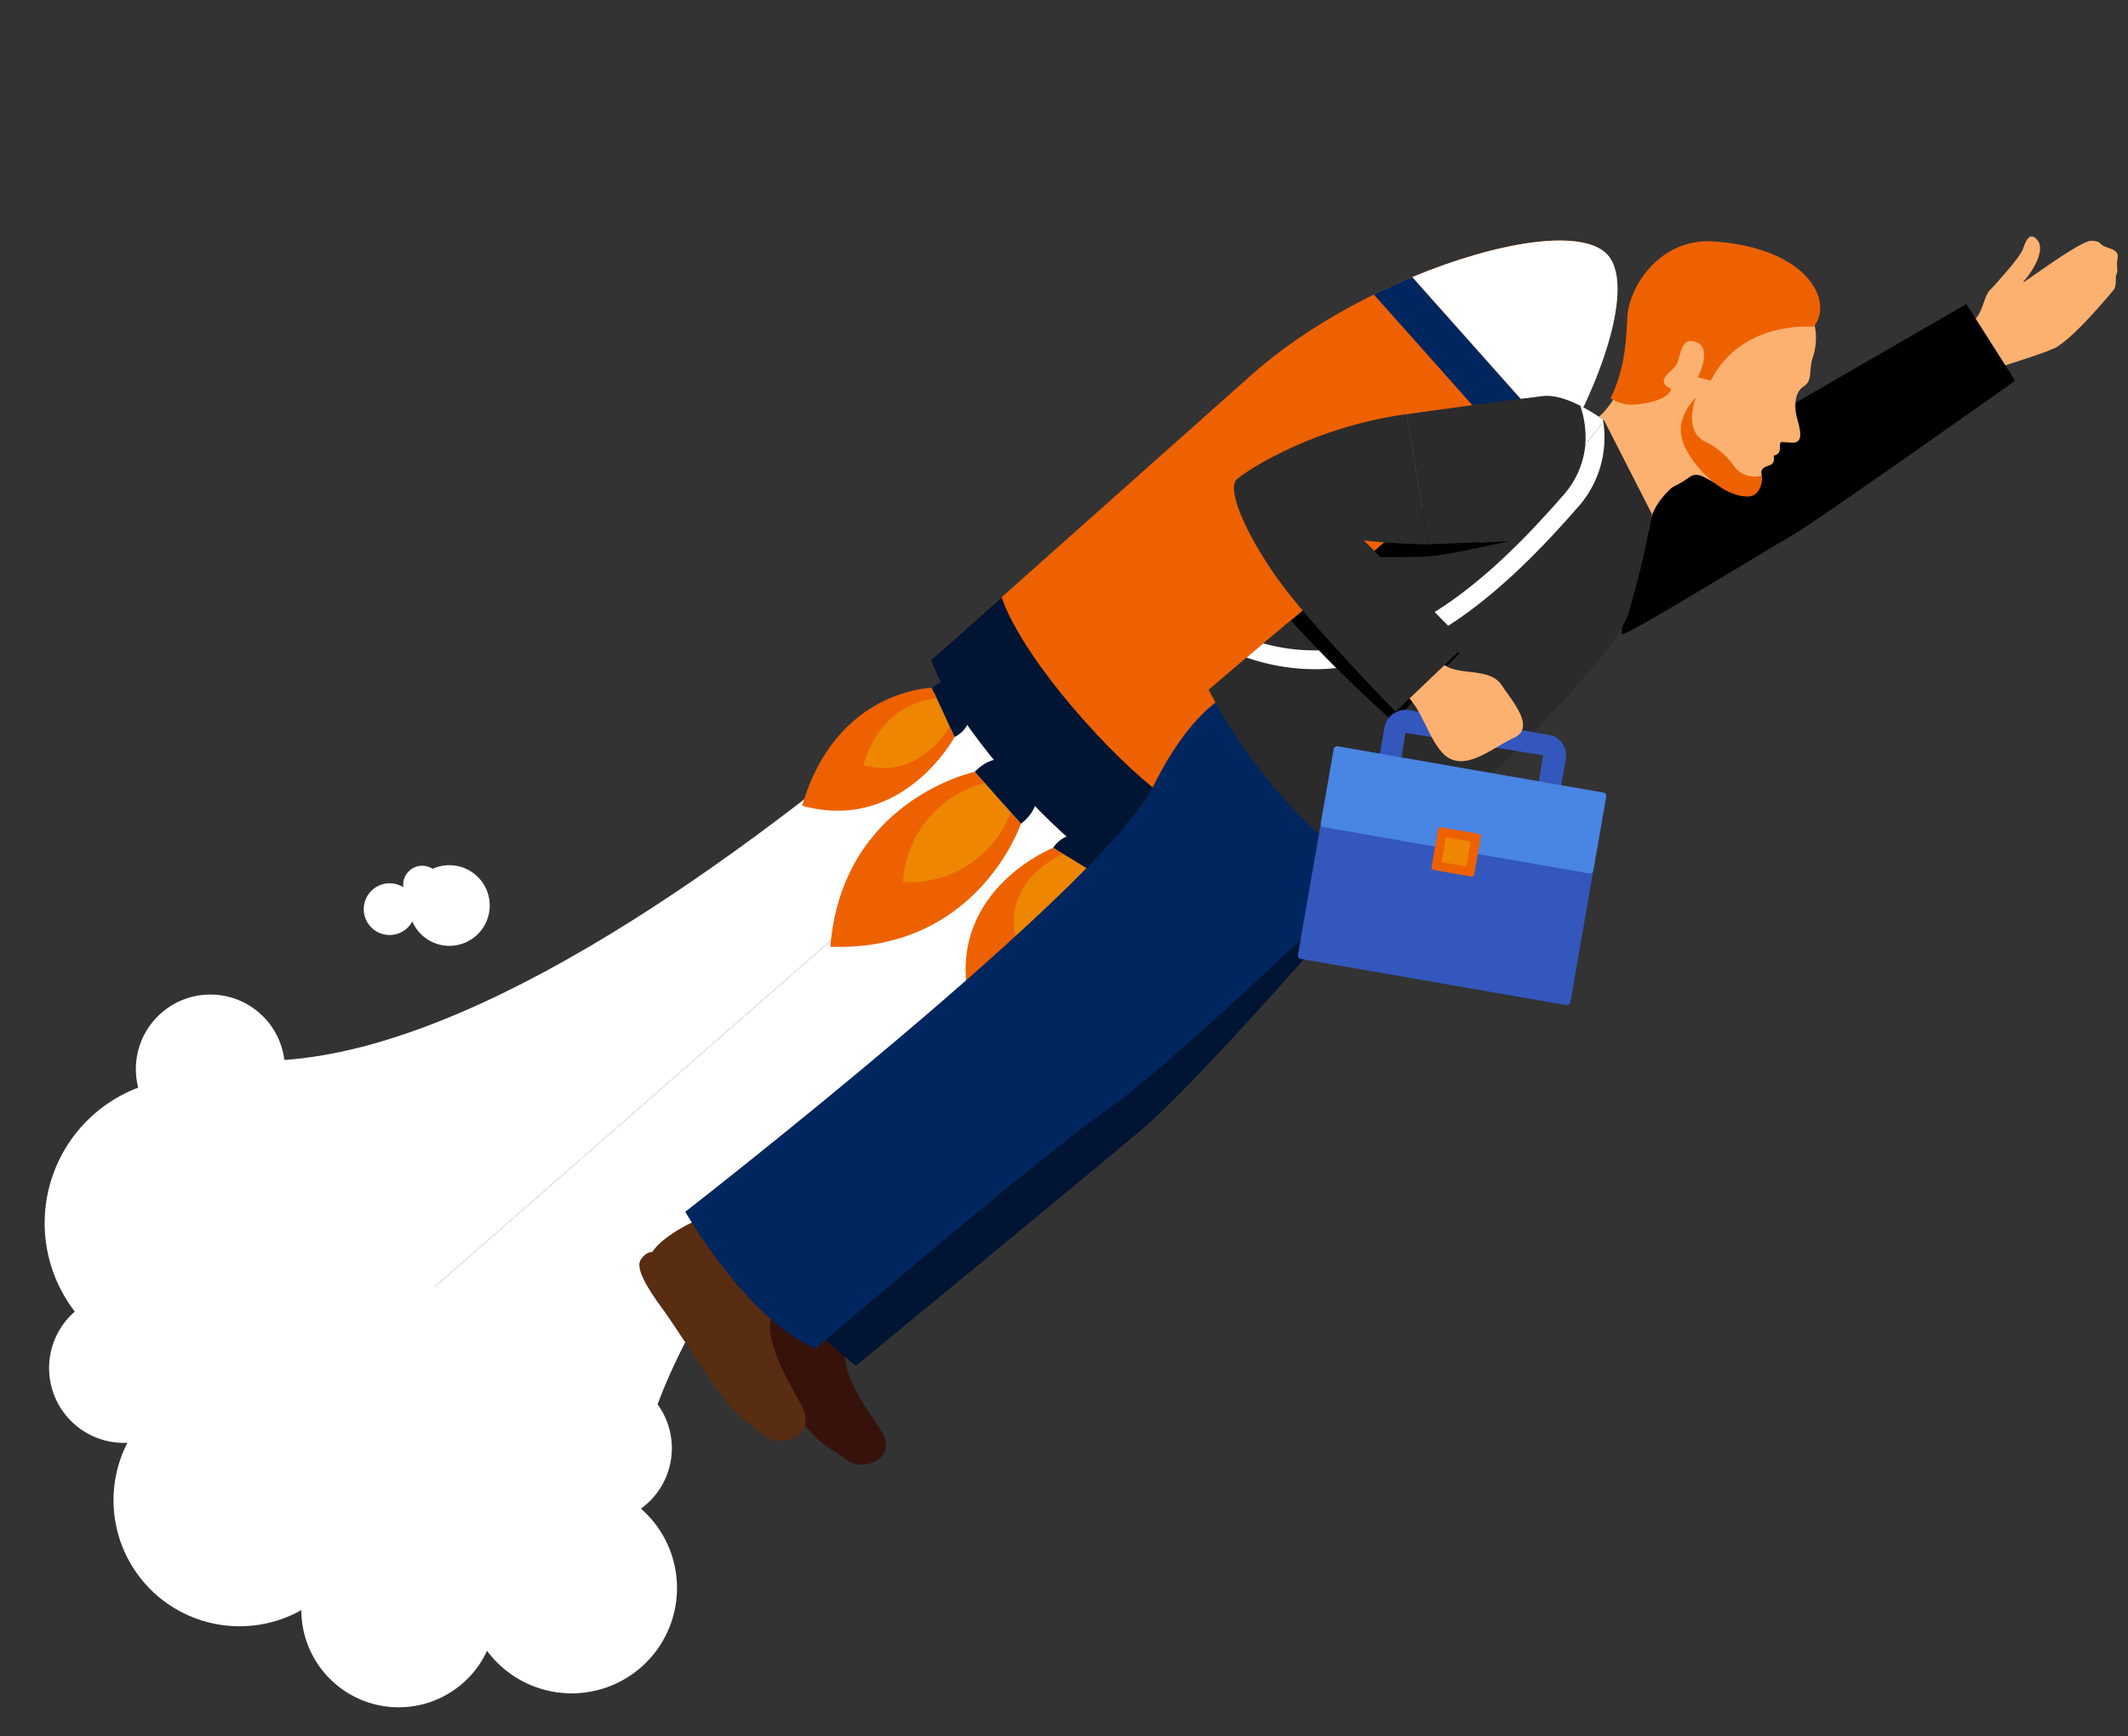 <svg xmlns="http://www.w3.org/2000/svg" width="274.542" height="224.06" viewBox="0 0 274.542 224.06">
  <rect x="0" y="0" width="274.542" height="224.06" fill="#333333" stroke="none"/>
  <g id="グループ_147" data-name="グループ 147" transform="matrix(0.921, 0.391, -0.391, 0.921, 74.848, -79.106)">
    <g id="グループ_137" data-name="グループ 137" transform="translate(27.5 71.501)">
      <path id="パス_112" data-name="パス 112" d="M121.248,66.188s-45.188,121-91.555,120.376l42.1,20.379L152.278,40.66Z" transform="translate(-23.182 -40.66)" fill="#fff"/>
      <path id="パス_113" data-name="パス 113" d="M123.581,80.833s-66.868,110.5-37.616,146.483L43.871,206.943,124.356,40.66Z" transform="translate(4.741 -40.66)" fill="#fff"/>
      <path id="パス_114" data-name="パス 114" d="M52.042,107.815a13.586,13.586,0,1,0,18.149-6.307A13.587,13.587,0,0,0,52.042,107.815Z" transform="translate(18.154 76.495)" fill="#fff"/>
      <path id="パス_115" data-name="パス 115" d="M45.746,111.393a12.552,12.552,0,1,0,16.765-5.826A12.546,12.546,0,0,0,45.746,111.393Z" transform="translate(5.959 84.688)" fill="#fff"/>
      <path id="パス_116" data-name="パス 116" d="M31.344,105.724a9.652,9.652,0,1,0,12.893-4.484A9.65,9.65,0,0,0,31.344,105.724Z" transform="translate(-21.833 76.748)" fill="#fff"/>
      <path id="パス_117" data-name="パス 117" d="M37.526,99.763a12.55,12.55,0,1,0,16.765-5.835A12.548,12.548,0,0,0,37.526,99.763Z" transform="translate(-10.232 61.778)" fill="#fff"/>
      <path id="パス_118" data-name="パス 118" d="M29.734,92.3A9.609,9.609,0,1,0,42.571,87.83,9.605,9.605,0,0,0,29.734,92.3Z" transform="translate(-24.996 50.345)" fill="#fff"/>
      <path id="パス_119" data-name="パス 119" d="M35.67,81.429a3.333,3.333,0,1,0,4.451-1.544A3.331,3.331,0,0,0,35.67,81.429Z" transform="translate(-12.067 35.924)" fill="#fff"/>
      <path id="パス_120" data-name="パス 120" d="M59.632,91.975a3.333,3.333,0,1,0,4.454-1.553A3.327,3.327,0,0,0,59.632,91.975Z" transform="translate(35.123 56.685)" fill="#fff"/>
      <path id="パス_121" data-name="パス 121" d="M59.457,87.607a2.136,2.136,0,1,0,2.851-.989A2.137,2.137,0,0,0,59.457,87.607Z" transform="translate(35.011 49.433)" fill="#fff"/>
      <path id="パス_122" data-name="パス 122" d="M36.768,79.705a2.453,2.453,0,1,0,3.278-1.143A2.449,2.449,0,0,0,36.768,79.705Z" transform="translate(-9.735 33.503)" fill="#fff"/>
      <path id="パス_123" data-name="パス 123" d="M37.555,80.7A5.2,5.2,0,1,0,44.5,78.28,5.2,5.2,0,0,0,37.555,80.7Z" transform="translate(-8.723 32.404)" fill="#fff"/>
      <path id="パス_124" data-name="パス 124" d="M51.635,100.885a9.612,9.612,0,1,0,12.84-4.46A9.613,9.613,0,0,0,51.635,100.885Z" transform="translate(18.137 67.263)" fill="#fff"/>
      <path id="パス_125" data-name="パス 125" d="M43.353,104.57a18.365,18.365,0,1,0,24.533-8.525A18.367,18.367,0,0,0,43.353,104.57Z" transform="translate(0.1 64.789)" fill="#fff"/>
      <path id="パス_126" data-name="パス 126" d="M36.647,110.548A16.255,16.255,0,1,0,58.362,103,16.258,16.258,0,0,0,36.647,110.548Z" transform="translate(-12.69 78.911)" fill="#fff"/>
      <path id="パス_127" data-name="パス 127" d="M29.37,100.867A18.685,18.685,0,1,0,54.331,92.2,18.688,18.688,0,0,0,29.37,100.867Z" transform="translate(-27.5 57.146)" fill="#fff"/>
      <path id="パス_128" data-name="パス 128" d="M36.682,103.575A16.256,16.256,0,1,0,58.4,96.032,16.258,16.258,0,0,0,36.682,103.575Z" transform="translate(-12.622 65.179)" fill="#fff"/>
    </g>
    <g id="グループ_141" data-name="グループ 141" transform="translate(97.649 50.874)">
      <g id="グループ_138" data-name="グループ 138" transform="translate(0 84.044)">
        <path id="パス_129" data-name="パス 129" d="M60.777,62.621l2.589,2.349,2.592,2.349s-1.309,14.06-14.627,15.833C49.47,67.618,60.777,62.621,60.777,62.621Z" transform="translate(-51.124 -60.827)" fill="#ee6101"/>
        <path id="パス_130" data-name="パス 130" d="M58.378,62.964l1.464,1.33,1.467,1.327s-.736,7.961-8.279,8.965C51.979,65.794,58.378,62.964,58.378,62.964Z" transform="translate(-47.6 -60.151)" fill="#ee8602"/>
        <path id="パス_131" data-name="パス 131" d="M54.413,63.76c.223-.416,1.892-3.21,4.629-.728a3.815,3.815,0,0,1,.523,5.476L54.371,63.8Z" transform="translate(-44.73 -62.017)" fill="#001533"/>
      </g>
      <g id="グループ_139" data-name="グループ 139" transform="translate(26.623 95.579)">
        <path id="パス_132" data-name="パス 132" d="M72.5,67.984l-3.459-.514-3.459-.514S55.54,76.884,62.614,88.3C75.807,79.895,72.5,67.984,72.5,67.984Z" transform="translate(-60.09 -63.823)" fill="#ee6101"/>
        <path id="パス_133" data-name="パス 133" d="M68.423,67.614l-1.957-.291-1.96-.291s-5.683,5.618-1.681,12.082C70.3,74.355,68.423,67.614,68.423,67.614Z" transform="translate(-57.514 -63.676)" fill="#ee8602"/>
        <path id="パス_134" data-name="パス 134" d="M68.874,70.009c.181-.437,1.286-3.5-2.37-4.044a3.816,3.816,0,0,0-4.564,3.07l6.934,1.027Z" transform="translate(-56.447 -65.902)" fill="#001533"/>
      </g>
      <path id="パス_135" data-name="パス 135" d="M113.605,34.11c-6.942-3.287-27.841,14.428-36.2,32.09-5.692,12.035-23.446,49.547-23.446,49.547s3.424,5.149,15.806,11C82.231,132.652,88.3,132,88.3,132s17.754-37.512,23.449-49.544C120.1,64.787,120.551,37.4,113.605,34.11Z" transform="translate(-45.542 -33.713)" fill="#ee6101"/>
      <g id="グループ_140" data-name="グループ 140" transform="translate(9.198 90.499)">
        <path id="パス_136" data-name="パス 136" d="M72.1,69.084l-4.053-1.918L64,65.251s-14.3,10-8.317,28.049C73.44,86.482,72.1,69.084,72.1,69.084Z" transform="translate(-54.222 -62.103)" fill="#ee6101"/>
        <path id="パス_137" data-name="パス 137" d="M66.365,67.7l-2.3-1.087-2.292-1.084a14.035,14.035,0,0,0-4.706,15.877A14.029,14.029,0,0,0,66.365,67.7Z" transform="translate(-50.241 -61.551)" fill="#ee8602"/>
        <path id="パス_138" data-name="パス 138" d="M65.658,71.1c.309-.532,2.316-4.312-1.969-6.34-4.614-2.185-6.173,2.574-6.173,2.574l8.124,3.845Z" transform="translate(-47.735 -64.191)" fill="#001533"/>
      </g>
      <path id="パス_139" data-name="パス 139" d="M59.075,57.814c-2.984,6.3-5.2,10.978-5.2,10.978s3.661,4.641,16.044,10.5c12.465,5.9,18.294,5.752,18.294,5.752s2.215-4.677,5.193-10.981c0,0-5.826.148-18.294-5.749C62.737,62.455,59.075,57.814,59.075,57.814Z" transform="translate(-45.699 13.75)" fill="#001533"/>
      <path id="パス_140" data-name="パス 140" d="M93.059,59.109c1.339-12.166-.151-23.01-4.359-25S75.163,37.845,66.6,46.59Z" transform="translate(-20.637 -33.713)" fill="#fff"/>
      <path id="パス_141" data-name="パス 141" d="M65.368,42.047l29.367,13.9c.315-1.808.567-3.6.76-5.378L69.041,38.05C67.794,39.321,66.562,40.66,65.368,42.047Z" transform="translate(-23.073 -25.173)" fill="#00265f"/>
    </g>
    <g id="グループ_146" data-name="グループ 146" transform="translate(101.557 25)">
      <path id="パス_142" data-name="パス 142" d="M71.8,92.4c-1.553.633-5.41.683-6.919-.585s-2.966-4.522-4.006-3.4c-1.036,1.1-3.433,4.433-3.64,6.735,0,0-.647.246-.787,1.422s2.082,2.583,5.084,4.018,11.741,6.634,14.58,7.049,3.964,1.247,5.761-.006c1.128-.793,2.358-2.806-.045-4.54-2.064-1.5-8.665-4.95-8.561-8.932C73.308,92.523,72.435,92.16,71.8,92.4Z" transform="translate(-44.565 99.43)" fill="#37120b"/>
      <path id="パス_143" data-name="パス 143" d="M87.3,59.021s-5.051,2.72-4.659,16.142-25.519,71.3-25.519,71.3,8.721,5.517,17.009,7.551c0,0,17.041-32.645,21.87-42.139s15.037-41.548,15.037-41.548Z" transform="translate(-43.22 42)" fill="#001533"/>
      <path id="パス_144" data-name="パス 144" d="M69.308,93.051c-1.722.529-5.862.214-7.361-1.283s-2.753-5.125-3.973-4.026c-1.214,1.075-4.1,4.433-4.537,6.874,0,0-.716.2-.977,1.455s1.984,2.966,5.069,4.784,11.961,8.222,14.966,8.935,4.13,1.71,6.173.537c1.283-.742,2.791-2.785.38-4.873-2.07-1.8-8.819-6.129-8.332-10.381C70.921,93.324,70.018,92.849,69.308,93.051Z" transform="translate(-52.44 98.16)" fill="#582d11"/>
      <path id="パス_145" data-name="パス 145" d="M93.483,44.731c.306-.463.564-.87.745-1.176,1.39-2.361,9.995-8.742,9.814-9.674S95.96,27.7,95.96,27.7s-3.085,1.915-2.972,4.237.38,2.88-1.517,5.173a30.693,30.693,0,0,1-3.183,2.946C90,41.625,91.743,43.178,93.483,44.731Z" transform="translate(18.156 -19.691)" fill="#fdb171"/>
      <path id="パス_146" data-name="パス 146" d="M85.557,86.292c.567.169,13.232-17.718,15.292-20.388s18.624-29.537,18.624-29.537l-9.656-6.645L92.14,53.21,78.748,67.43Z" transform="translate(-0.63 -15.701)"/>
      <path id="パス_147" data-name="パス 147" d="M75.279,47.524A5.512,5.512,0,0,0,79.1,43.874a11.851,11.851,0,0,0,.49-5.609l12.819,8.9s-3.542,4.276-2.07,8.454C90.337,55.621,85.226,53.744,75.279,47.524Z" transform="translate(-7.462 1.124)" fill="#fdb171"/>
      <path id="パス_148" data-name="パス 148" d="M91.579,74.316a291.017,291.017,0,0,1-14.292,28.762c-7.468,12.7-3.525-22.259-3.525-22.259L66.479,61.244s4.511-4.7,7.4-6.182Z" transform="translate(-24.793 34.204)" fill="#a8a8a8"/>
      <path id="パス_149" data-name="パス 149" d="M94.025,57.144S88.354,59.579,87.5,74s-34.089,74.033-34.089,74.033,12.656,9.677,22.359,9.677c0,0,16.516-33.364,22.588-43.083S118.407,71.51,118.407,71.51Z" transform="translate(-50.519 38.304)" fill="#00265f"/>
      <path id="パス_150" data-name="パス 150" d="M98.859,40.53s-9.377,4.787-12.314,10.135-8.923,18.467-12.5,24.943c-2.257,4.1-8.576,16.8-8.576,16.8A67.542,67.542,0,0,0,95.361,106.62s8.317-18.758,10.215-24.013c1.871-5.205,6.218-15.465,5.879-20.29a114.17,114.17,0,0,0-2.233-13.107Z" transform="translate(-26.772 5.584)" fill="#2b2b2b"/>
      <g id="グループ_142" data-name="グループ 142" transform="translate(72.969 23.758)">
        <path id="パス_151" data-name="パス 151" d="M95.962,33A7.826,7.826,0,0,1,97.7,37.333c.116,1.7,1.179,2.732.4,3.863s-.288,2.8.885,4.27c1.3,1.618,1.823,2.631.383,3.109s-1.232.38-1.164.763.686.971-.2,1.648c0,0,.632.754.012,1.321-.621.585-.876.831-.529,1.464.353.615.992,2.664-.811,3.341s-5.686-.291-6.559-.059c-1.247.324-.692.772-2.7,2.922a3.072,3.072,0,0,1-3.845.9s-1.556.187-5.5-5.654c0,0-.668-1.568-1.057-2.791,0,0,1.41.733,1.268-.312,0,0,1.093-1.223.87-1.978,0,0,.656-1.808-.039-2.69a1.588,1.588,0,0,0-.107-1.422,3.751,3.751,0,0,1-.84-2.263c-.05-1.054,5-4.487,5.211-4.911s1.176-1.253.867-1.829a.837.837,0,0,1,.22-1.209C84.829,35.575,95.962,33,95.962,33Z" transform="translate(-77.014 -33.001)" fill="#fdb171"/>
      </g>
      <path id="パス_152" data-name="パス 152" d="M78.309,56.294c.184-4.08-.84-7.067-2.114-10.521S75.9,34.73,82.8,32.411c11.708-3.943,17.217,1.357,15.981,5.176,0,0-8.861,2.729-9.463,11.551L87.6,49.4s.359-4.217-1.975-4.107c-2.218.1-1,2.634-1.215,3.756-.235,1.125-1.805,2.987.6,3.058,0,0,.555,1.455-3.284,3.584A5.107,5.107,0,0,1,78.309,56.294Z" transform="translate(-6.596 -13.146)" fill="#ee6101"/>
      <path id="パス_153" data-name="パス 153" d="M93.372,40.343A11.42,11.42,0,0,1,95.8,51.986c-4.68,14.271-12.074,30.433-28.079,32.527-.437.867-.87,1.719-1.283,2.536,18.419-1.339,26.6-18.862,31.669-34.305a13.489,13.489,0,0,0-1.354-11.9A22.5,22.5,0,0,0,93.372,40.343Z" transform="translate(-24.869 5.216)" fill="#fff"/>
      <path id="パス_154" data-name="パス 154" d="M82.117,44.946a5.483,5.483,0,0,1-2.165-2.9,6.868,6.868,0,0,1,.392-4s.071,4.5,3.207,4.775a9.312,9.312,0,0,1,4.923,1.571,3.405,3.405,0,0,0,3.643-.4c.356.692.929,2.667-.84,3.284C87.729,48.518,83.106,45.822,82.117,44.946Z" transform="translate(1.467 0.696)" fill="#ee6101"/>
      <g id="グループ_143" data-name="グループ 143" transform="translate(45.027 62.624)">
        <path id="パス_155" data-name="パス 155" d="M89.2,56.622,73.314,50.083c-1.262,2.548-2.459,4.9-3.459,6.711-.677,1.235-1.473,2.836-2.251,4.466a173.669,173.669,0,0,0,17.228,6.83Z" transform="translate(-67.604 -38.226)"/>
        <path id="パス_156" data-name="パス 156" d="M69.676,57.059c4.211-1.321,12.831-6.372,12.831-6.372l-7.477-4.6C73.352,49.5,71.461,53.436,69.676,57.059Z" transform="translate(-63.523 -46.09)"/>
      </g>
      <path id="パス_157" data-name="パス 157" d="M80.911,49.312c-1.58.76-3.2,1.553-4.766,2.126-1.681.57-3.394,1.111-5.119,1.63-.493,1.01-.98,2-1.461,2.972,2.4-1.01,4.793-2.031,7.195-3.151A50.314,50.314,0,0,0,81.309,50l4.347-3.053Z" transform="translate(-18.715 18.218)"/>
      <g id="グループ_145" data-name="グループ 145" transform="translate(56.438 86.094)">
        <g id="グループ_144" data-name="グループ 144" transform="translate(4.956)">
          <path id="パス_158" data-name="パス 158" d="M78.838,76.25a2.78,2.78,0,0,1-2.723-2.156L73.19,61.545A2.791,2.791,0,0,1,75.263,58.2l18.321-4.2A2.777,2.777,0,0,1,96.3,56.153L99.235,68.7a2.8,2.8,0,0,1-2.09,3.358L79.47,76.178A2.85,2.85,0,0,1,78.838,76.25ZM93.412,56.827,75.946,61.085l3.02,12.163,17.508-4.086Z" transform="translate(-73.116 -53.994)" fill="#3357bd"/>
        </g>
        <path id="長方形_81" data-name="長方形 81" d="M.441,0H35.214a.44.44,0,0,1,.44.44V27.378a.441.441,0,0,1-.441.441H.442A.442.442,0,0,1,0,27.377V.441A.441.441,0,0,1,.441,0Z" transform="translate(0.001 12.219) rotate(-13.135)" fill="#3357bd"/>
        <path id="長方形_82" data-name="長方形 82" d="M.441,0H35.214a.44.44,0,0,1,.44.44v9.694a.441.441,0,0,1-.441.441H.442A.442.442,0,0,1,0,10.133V.441A.441.441,0,0,1,.441,0Z" transform="matrix(0.974, -0.227, 0.227, 0.974, 0, 12.219)" fill="#4985e2"/>
        <path id="長方形_83" data-name="長方形 83" d="M.355,0h4.88a.358.358,0,0,1,.358.358V5.237a.357.357,0,0,1-.357.357H.357A.357.357,0,0,1,0,5.237V.355A.355.355,0,0,1,.355,0Z" transform="translate(16.452 16.587) rotate(-13.119)" fill="#ee6101"/>
        <path id="長方形_84" data-name="長方形 84" d="M.208,0H3.041a.207.207,0,0,1,.207.207V3.041a.208.208,0,0,1-.208.208H.207A.207.207,0,0,1,0,3.042V.208A.208.208,0,0,1,.208,0Z" transform="matrix(0.974, -0.227, 0.227, 0.974, 17.862, 17.462)" fill="#ee8602"/>
      </g>
      <path id="パス_159" data-name="パス 159" d="M85.777,53.179c-2.108-1.4-4.876.576-7.127.555a18.392,18.392,0,0,1-4.784-1.013,25.89,25.89,0,0,1-1.158,5.8c4.377.65,5.921,3.762,9.089,5.5,3.727,2.034,5.9-2.821,8.05-5.176S87.891,54.574,85.777,53.179Z" transform="translate(-12.523 29.51)" fill="#fdb171"/>
      <path id="パス_160" data-name="パス 160" d="M92.49,40.933s-5.648-1.476-8.531.175c-5.176,2.963-15.251,9.012-15.251,9.012l9.125,14.354,9.511-4.493Z" transform="translate(-20.403 5.182)" fill="#2b2b2b"/>
      <path id="パス_161" data-name="パス 161" d="M78.892,40.848H78.88l-.2-.045c-.092-.024-.2-.048-.333-.071-.187-.042-.407-.08-.65-.122l-.1-.018c-.585-.1-1.307-.19-2.087-.249a12.4,12.4,0,0,1,2.548,4.386l.98-3.629C78.99,41.02,78.943,40.931,78.892,40.848Z" transform="translate(-7.007 5.216)" fill="#fff"/>
      <path id="パス_162" data-name="パス 162" d="M89.885,36.569c.353-1.179,2.073-5.725,1.942-7.052s.1-2.07.968-1.8c2.1.632,1.131,4.8.68,5.9s4.65-7.836,6.031-8.391.953.1,2.168-.015c1.164-.107,1.725-.039,1.9.935.125.7.674,1.247.624,1.743s.689,1.3.439,2.105c-.258.834-2.3,7.682-4.009,9.763S89.885,36.569,89.885,36.569Z" transform="translate(21.303 -25)" fill="#fdb171"/>
      <path id="パス_163" data-name="パス 163" d="M89.075,57.978a75.876,75.876,0,0,1-7.833,2.785l17.4,7.159L93.639,79.5s-13.546-5.639-19.874-9.345S62.211,61.633,63.1,59.867,69.619,49.774,79.95,43.624Z" transform="translate(-31.645 11.678)" fill="#2b2b2b"/>
    </g>
  </g>
</svg>
